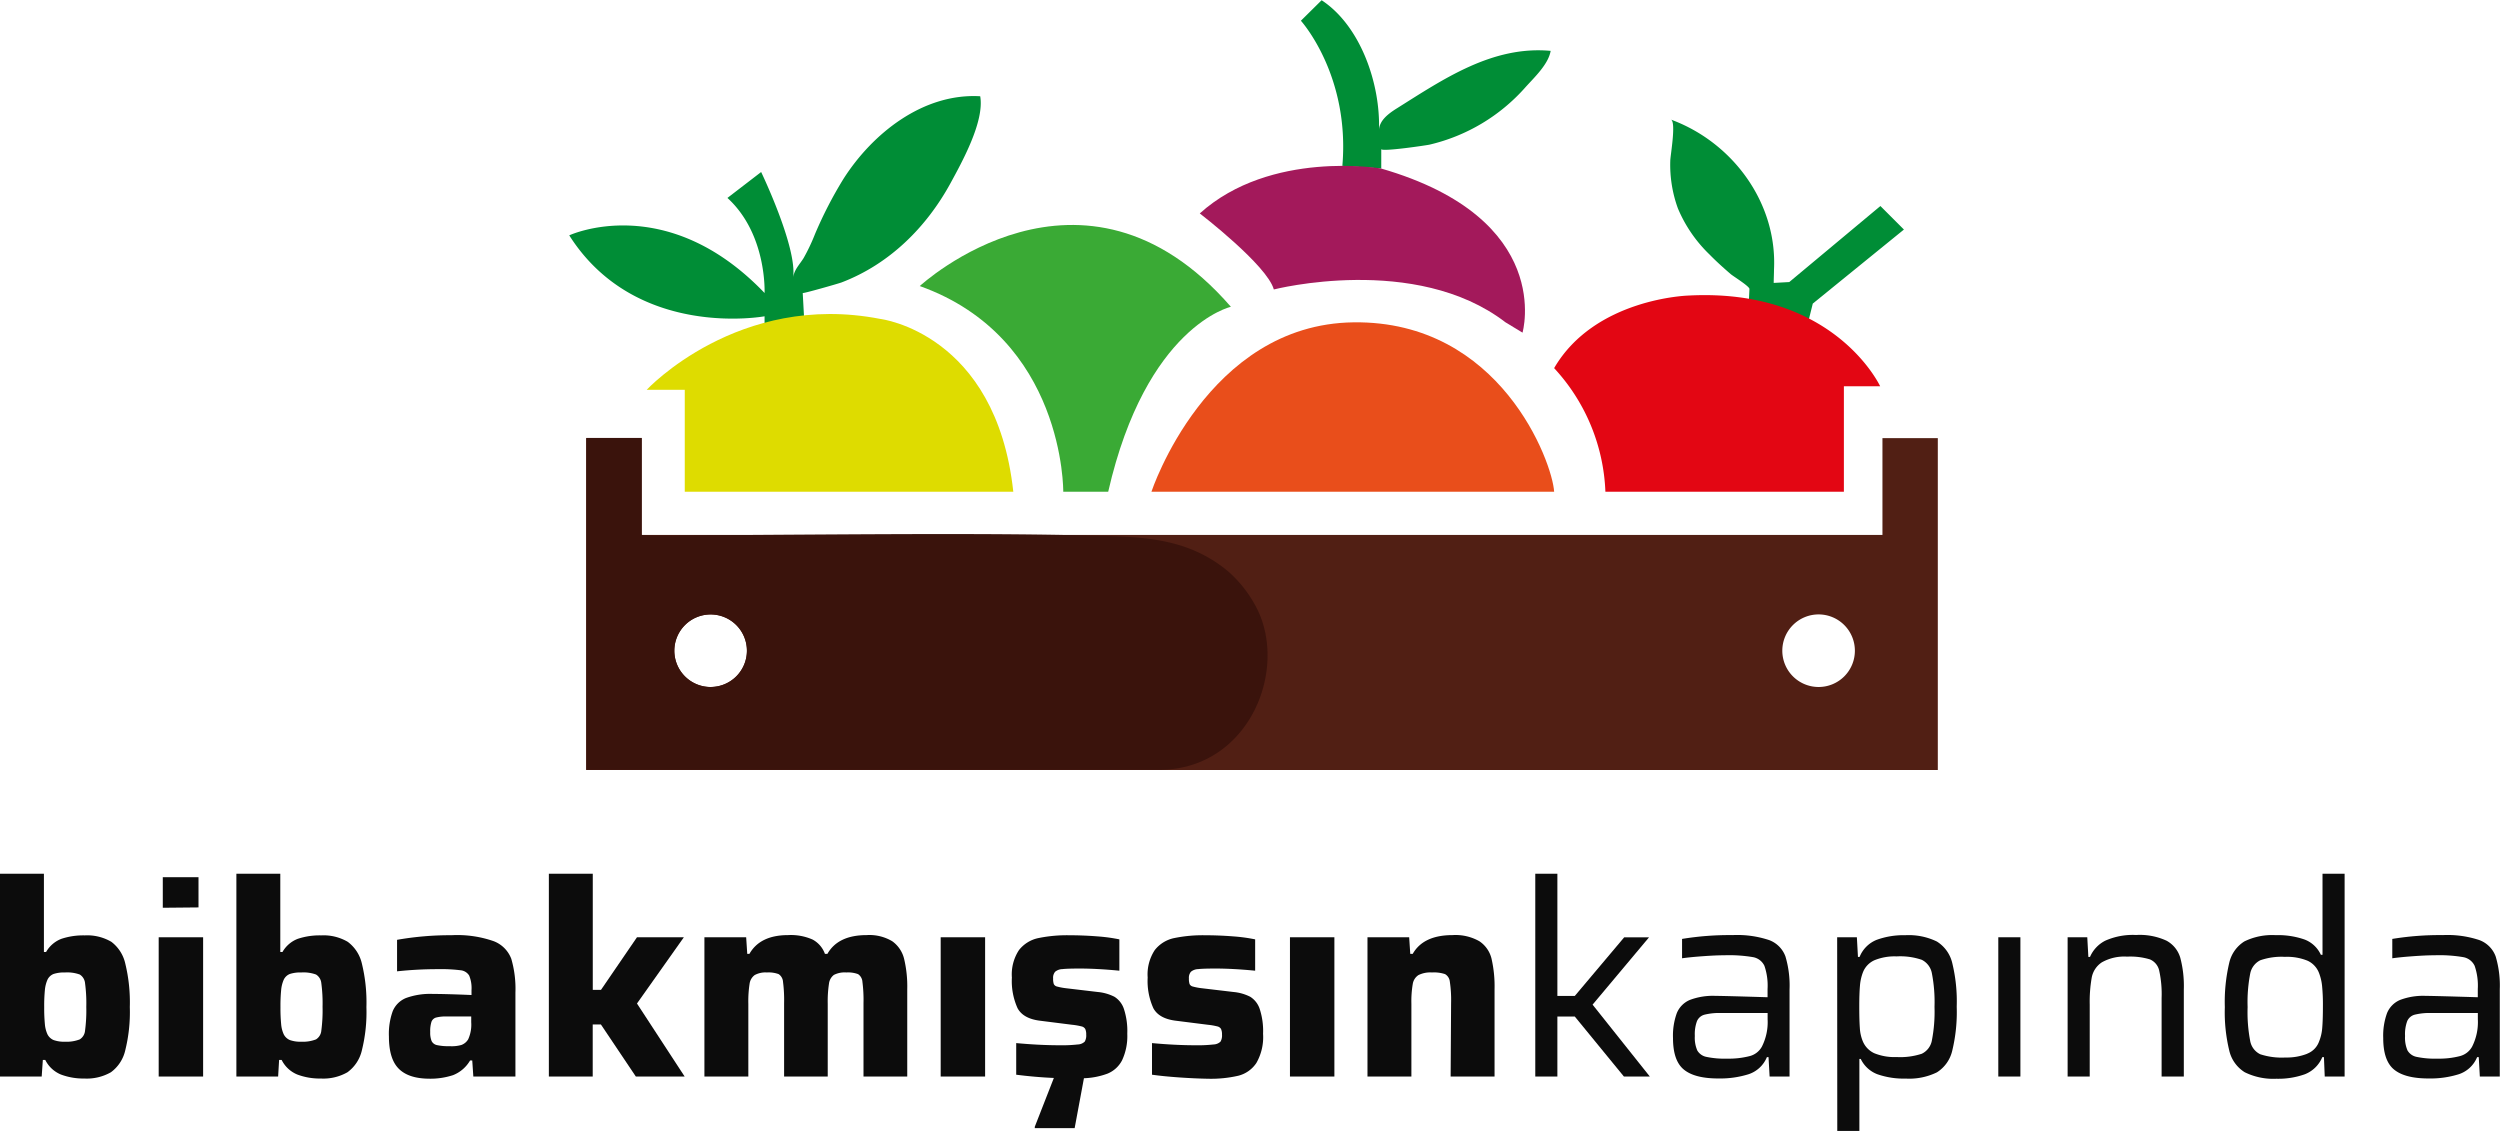 <svg xmlns="http://www.w3.org/2000/svg" viewBox="0 0 438.91 198.54"><defs><style>.cls-1{fill:#0c0c0c;}.cls-2{fill:#511f14;}.cls-3{fill:#008d36;}.cls-4{fill:#dedc00;}.cls-5{fill:#3aaa35;}.cls-6{fill:#e94e1b;}.cls-7{fill:#a3195b;}.cls-8{fill:#e30613;}.cls-9{fill:#3a130c;}</style></defs><title>bibakmissin-logo</title><g id="katman_2" data-name="katman 2"><g id="katman_1-2" data-name="katman 1"><path class="cls-1" d="M10.7,188.65a5.34,5.34,0,0,1-2.75-2.56H7.52L7.32,189H0V153.4H7.71v13.74h.38a5.26,5.26,0,0,1,2.7-2.32,12.13,12.13,0,0,1,4.09-.6,8.38,8.38,0,0,1,4.67,1.13A6.59,6.59,0,0,1,22,169.19a28.66,28.66,0,0,1,.79,7.61,27.8,27.8,0,0,1-.81,7.64,6.57,6.57,0,0,1-2.51,3.81,8.53,8.53,0,0,1-4.67,1.1A11.19,11.19,0,0,1,10.7,188.65ZM14,182.48a2,2,0,0,0,.93-1.53,27.08,27.08,0,0,0,.22-4.19,26.58,26.58,0,0,0-.22-4.16,2,2,0,0,0-.93-1.51,6.41,6.41,0,0,0-2.58-.36,6,6,0,0,0-2,.26,2,2,0,0,0-1.08,1,5.79,5.79,0,0,0-.46,1.82,28.79,28.79,0,0,0-.12,3,29.51,29.51,0,0,0,.12,3,5.31,5.31,0,0,0,.46,1.79,2.13,2.13,0,0,0,1.08,1,5.56,5.56,0,0,0,2,.29A6.41,6.41,0,0,0,14,182.48Z"/><path class="cls-1" d="M27.86,189V164.55h7.8V189Zm.72-29.63V154h6.27v5.31Z"/><path class="cls-1" d="M52.2,188.65a5.34,5.34,0,0,1-2.75-2.56H49L48.83,189H41.5V153.4h7.71v13.74h.38a5.26,5.26,0,0,1,2.7-2.32,12.13,12.13,0,0,1,4.09-.6,8.38,8.38,0,0,1,4.67,1.13,6.59,6.59,0,0,1,2.49,3.85,28.66,28.66,0,0,1,.79,7.61,27.8,27.8,0,0,1-.81,7.64A6.57,6.57,0,0,1,61,188.25a8.53,8.53,0,0,1-4.67,1.1A11.19,11.19,0,0,1,52.2,188.65Zm3.28-6.17a2,2,0,0,0,.93-1.53,27.08,27.08,0,0,0,.22-4.19,26.58,26.58,0,0,0-.22-4.16,2,2,0,0,0-.93-1.51,6.41,6.41,0,0,0-2.58-.36,6,6,0,0,0-2,.26,2,2,0,0,0-1.08,1,5.79,5.79,0,0,0-.46,1.82,28.79,28.79,0,0,0-.12,3,29.51,29.51,0,0,0,.12,3,5.31,5.31,0,0,0,.46,1.79,2.13,2.13,0,0,0,1.08,1,5.56,5.56,0,0,0,2,.29A6.41,6.41,0,0,0,55.48,182.48Z"/><path class="cls-1" d="M70,187.62q-1.72-1.72-1.72-5.65a11.75,11.75,0,0,1,.67-4.45,4.25,4.25,0,0,1,2.32-2.3,12.38,12.38,0,0,1,4.76-.72q2.35,0,6.75.19v-.86a5.75,5.75,0,0,0-.41-2.56,2,2,0,0,0-1.53-.93,27.91,27.91,0,0,0-4-.19,66.42,66.42,0,0,0-7.13.38V165a53.82,53.82,0,0,1,9.57-.81,19.35,19.35,0,0,1,7.4,1.05,5.33,5.33,0,0,1,3.09,3.11,18.93,18.93,0,0,1,.72,5.94V189H83.1l-.19-2.82h-.38a6,6,0,0,1-3,2.58,12.76,12.76,0,0,1-4.21.62Q71.71,189.35,70,187.62ZM81,183.46a2.31,2.31,0,0,0,1.2-1,6.23,6.23,0,0,0,.53-3v-1H78.41a6.51,6.51,0,0,0-1.87.19,1.22,1.22,0,0,0-.79.74,5.37,5.37,0,0,0-.22,1.79,4,4,0,0,0,.24,1.58,1.34,1.34,0,0,0,.93.72,9.2,9.2,0,0,0,2.23.19A6.19,6.19,0,0,0,81,183.46Z"/><path class="cls-1" d="M111.63,189l-6.13-9.14h-1.44V189H96.36V153.4h7.71v20.39h1.44l6.32-9.24h8.23l-8.23,11.63L120.2,189Z"/><path class="cls-1" d="M151.6,176.09a24.39,24.39,0,0,0-.19-3.71,1.75,1.75,0,0,0-.77-1.36,5.1,5.1,0,0,0-2.06-.29,4.1,4.1,0,0,0-2.18.43,2.26,2.26,0,0,0-.86,1.53,20.56,20.56,0,0,0-.22,3.54V189h-7.66V176.09a24.46,24.46,0,0,0-.19-3.71,1.75,1.75,0,0,0-.77-1.36,5.1,5.1,0,0,0-2.06-.29,3.94,3.94,0,0,0-2.15.46,2.29,2.29,0,0,0-.89,1.53,20.12,20.12,0,0,0-.22,3.52V189h-7.71V164.55H131l.19,2.92h.38q1.87-3.3,6.8-3.3a9.39,9.39,0,0,1,4.31.79,4.63,4.63,0,0,1,2.15,2.51h.43q1.87-3.3,6.89-3.3a7.81,7.81,0,0,1,4.5,1.08,5.36,5.36,0,0,1,2.08,3.09,21,21,0,0,1,.55,5.36V189H151.6Z"/><path class="cls-1" d="M165.15,189V164.55h7.8V189Z"/><path class="cls-1" d="M197,186.14a5,5,0,0,1-2.56,2.35,13.11,13.11,0,0,1-4.14.81l-1.63,8.76h-7v-.24l3.35-8.57q-3.26-.14-6.61-.57v-5.55q4.12.38,7.56.38a25.15,25.15,0,0,0,3.25-.14,1.86,1.86,0,0,0,1.22-.5,2.13,2.13,0,0,0,.26-1.22,2.32,2.32,0,0,0-.17-1,1,1,0,0,0-.65-.45,11.44,11.44,0,0,0-1.68-.29l-5.7-.72q-2.87-.38-3.85-2.18a11.56,11.56,0,0,1-1-5.39,7.77,7.77,0,0,1,1.24-4.81,5.82,5.82,0,0,1,3.38-2.11,24.82,24.82,0,0,1,5.53-.5q2.35,0,4.79.19a28.9,28.9,0,0,1,3.93.53v5.5q-3.93-.38-7-.38-2.11,0-3,.1a2.1,2.1,0,0,0-1.27.46,1.61,1.61,0,0,0-.36,1.17,2.91,2.91,0,0,0,.12,1,.84.84,0,0,0,.57.43,10.15,10.15,0,0,0,1.51.29l5.65.67a8.09,8.09,0,0,1,2.92.84,4,4,0,0,1,1.65,2.11,12.4,12.4,0,0,1,.6,4.38A10,10,0,0,1,197,186.14Z"/><path class="cls-1" d="M207.06,189.16q-2.75-.19-4.81-.48v-5.55q4.12.38,7.56.38a25.15,25.15,0,0,0,3.25-.14,1.86,1.86,0,0,0,1.22-.5,2.13,2.13,0,0,0,.26-1.22,2.32,2.32,0,0,0-.17-1,1,1,0,0,0-.65-.45,11.44,11.44,0,0,0-1.68-.29l-5.7-.72q-2.87-.38-3.85-2.18a11.56,11.56,0,0,1-1-5.39,7.77,7.77,0,0,1,1.24-4.81,5.82,5.82,0,0,1,3.38-2.11,24.82,24.82,0,0,1,5.53-.5q2.35,0,4.79.19a28.9,28.9,0,0,1,3.93.53v5.5q-3.93-.38-7-.38-2.11,0-3,.1a2.1,2.1,0,0,0-1.27.46,1.61,1.61,0,0,0-.36,1.17,2.91,2.91,0,0,0,.12,1,.84.84,0,0,0,.57.43,10.15,10.15,0,0,0,1.51.29l5.65.67a8.09,8.09,0,0,1,2.92.84,4,4,0,0,1,1.65,2.11,12.4,12.4,0,0,1,.6,4.38,9.14,9.14,0,0,1-1.17,5.12,5.38,5.38,0,0,1-3.18,2.25,21.45,21.45,0,0,1-5.27.53Q209.81,189.35,207.06,189.16Z"/><path class="cls-1" d="M226.47,189V164.55h7.8V189Z"/><path class="cls-1" d="M254.76,176.09a21.63,21.63,0,0,0-.22-3.73,1.73,1.73,0,0,0-.84-1.34,6.2,6.2,0,0,0-2.3-.29,4.7,4.7,0,0,0-2.37.46,2.28,2.28,0,0,0-1,1.56,18.13,18.13,0,0,0-.24,3.49V189h-7.71V164.55h7.32l.19,2.92h.43q1.87-3.3,7-3.3a8.48,8.48,0,0,1,4.71,1.08,5.14,5.14,0,0,1,2.13,3.06,21.83,21.83,0,0,1,.53,5.38V189h-7.71Z"/><path class="cls-1" d="M285.1,189l-8.62-10.53h-3.06V189h-3.88V153.4h3.88v21.45h3.06l8.67-10.29h4.36l-9.91,11.82L289.65,189Z"/><path class="cls-1" d="M295.64,187.79q-1.92-1.55-1.92-5.53a11.59,11.59,0,0,1,.67-4.4,4.27,4.27,0,0,1,2.27-2.3,11.38,11.38,0,0,1,4.52-.72q1.39,0,9.14.24v-1.44a10.66,10.66,0,0,0-.55-4.07,2.74,2.74,0,0,0-2-1.53,25.21,25.21,0,0,0-5-.33q-1.53,0-3.85.17t-3.61.36v-3.4a51.39,51.39,0,0,1,8.86-.67,17.72,17.72,0,0,1,6.44.88,4.83,4.83,0,0,1,2.85,2.87,17.82,17.82,0,0,1,.72,5.77V189h-3.5l-.19-3.4h-.29a5.24,5.24,0,0,1-3.23,3,16.61,16.61,0,0,1-5.24.74Q297.55,189.35,295.64,187.79Zm11.51-2.37a3.41,3.41,0,0,0,2.18-1.68,9.54,9.54,0,0,0,1-4.79v-1.1h-8.14a10.91,10.91,0,0,0-2.94.29,2,2,0,0,0-1.32,1.13,6.63,6.63,0,0,0-.38,2.61,5.66,5.66,0,0,0,.43,2.54,2.38,2.38,0,0,0,1.6,1.13,15.55,15.55,0,0,0,3.66.31A14.58,14.58,0,0,0,307.15,185.42Z"/><path class="cls-1" d="M322.54,164.55H326l.19,3.45h.29a5.38,5.38,0,0,1,3-3,13.75,13.75,0,0,1,5-.81,11.32,11.32,0,0,1,5.55,1.1,6.09,6.09,0,0,1,2.71,3.76,28.52,28.52,0,0,1,.79,7.68,29,29,0,0,1-.79,7.75,6.13,6.13,0,0,1-2.68,3.78,11.06,11.06,0,0,1-5.48,1.1,14,14,0,0,1-5-.77,5.34,5.34,0,0,1-2.9-2.68h-.24v12.64h-3.88ZM337.4,185a3.23,3.23,0,0,0,1.77-2.34,26.51,26.51,0,0,0,.46-5.89,26.5,26.5,0,0,0-.46-5.89,3.31,3.31,0,0,0-1.77-2.37,11.65,11.65,0,0,0-4.43-.6,9.31,9.31,0,0,0-3.88.67,3.85,3.85,0,0,0-2,2.06,8.31,8.31,0,0,0-.55,2.44q-.12,1.39-.12,3.69t.1,3.69a7.12,7.12,0,0,0,.48,2.25,4,4,0,0,0,2.06,2.2,9.43,9.43,0,0,0,3.93.67A12.09,12.09,0,0,0,337.4,185Z"/><path class="cls-1" d="M350.83,189V164.55h3.88V189Z"/><path class="cls-1" d="M379.5,175.23a19.17,19.17,0,0,0-.43-4.86,2.78,2.78,0,0,0-1.63-1.94,11.93,11.93,0,0,0-4-.48,8,8,0,0,0-4.43,1,4.11,4.11,0,0,0-1.77,2.63,24.62,24.62,0,0,0-.36,4.83V189H363V164.55h3.45l.19,3.45h.29a5.75,5.75,0,0,1,2.68-2.85,11.91,11.91,0,0,1,5.41-1,11.2,11.2,0,0,1,5.34,1,5,5,0,0,1,2.42,3,19.32,19.32,0,0,1,.62,5.53V189H379.5Z"/><path class="cls-1" d="M394.1,188.25a6.09,6.09,0,0,1-2.71-3.76,28.53,28.53,0,0,1-.79-7.68,29.91,29.91,0,0,1,.77-7.75,6,6,0,0,1,2.66-3.78,11.06,11.06,0,0,1,5.48-1.1,14.13,14.13,0,0,1,5.1.77,5.16,5.16,0,0,1,2.85,2.68h.29V153.4h3.88V189h-3.49l-.14-3.4h-.29a5.47,5.47,0,0,1-3.06,3,13.91,13.91,0,0,1-5,.79A11.32,11.32,0,0,1,394.1,188.25Zm11-3.28a3.56,3.56,0,0,0,2-2,8,8,0,0,0,.6-2.51q.12-1.41.12-3.9a33,33,0,0,0-.14-3.4,8.69,8.69,0,0,0-.53-2.3,3.89,3.89,0,0,0-2-2.18,9.46,9.46,0,0,0-4-.69,11.31,11.31,0,0,0-4.33.6,3.31,3.31,0,0,0-1.77,2.37,26.22,26.22,0,0,0-.45,5.84,26.83,26.83,0,0,0,.45,5.94,3.23,3.23,0,0,0,1.77,2.35,12.11,12.11,0,0,0,4.43.57A9.76,9.76,0,0,0,405.06,185Z"/><path class="cls-1" d="M420.33,187.79q-1.92-1.55-1.92-5.53a11.59,11.59,0,0,1,.67-4.4,4.27,4.27,0,0,1,2.27-2.3,11.38,11.38,0,0,1,4.52-.72q1.39,0,9.14.24v-1.44a10.66,10.66,0,0,0-.55-4.07,2.74,2.74,0,0,0-2-1.53,25.21,25.21,0,0,0-5-.33q-1.53,0-3.85.17t-3.61.36v-3.4a51.39,51.39,0,0,1,8.86-.67,17.72,17.72,0,0,1,6.44.88,4.83,4.83,0,0,1,2.85,2.87,17.82,17.82,0,0,1,.72,5.77V189h-3.5l-.19-3.4h-.29a5.24,5.24,0,0,1-3.23,3,16.61,16.61,0,0,1-5.24.74Q422.25,189.35,420.33,187.79Zm11.51-2.37a3.41,3.41,0,0,0,2.18-1.68,9.54,9.54,0,0,0,1-4.79v-1.1h-8.14a10.91,10.91,0,0,0-2.94.29,2,2,0,0,0-1.32,1.13,6.63,6.63,0,0,0-.38,2.61,5.66,5.66,0,0,0,.43,2.54,2.38,2.38,0,0,0,1.6,1.13,15.55,15.55,0,0,0,3.66.31A14.58,14.58,0,0,0,431.85,185.42Z"/><path class="cls-2" d="M330.49,76.92v17H112.64v-17h-9.73v58.26h237.3V76.92ZM124.76,120.61a6.37,6.37,0,1,1,6.37-6.37A6.37,6.37,0,0,1,124.76,120.61Zm194.52,0a6.37,6.37,0,1,1,6.37-6.37A6.36,6.36,0,0,1,319.28,120.61Z"/><path class="cls-3" d="M306.86,56.66l.28-5.93c0-.47-2.85-2.23-3.27-2.59-1.29-1.11-2.56-2.25-3.75-3.47a24.26,24.26,0,0,1-5.54-8.08,22.34,22.34,0,0,1-1.34-8.33c0-.91,1.09-6.9.1-7.27,10.89,4,18.7,14.66,18.11,26.35,0,.77-.05,1.55-.05,2.33l2.73-.15,16-13.35,4.13,4.13-16,13L317.09,58Z"/><path class="cls-3" d="M228.39,3.64s8.65,9.54,7.28,25.48l6.83.46V26.17c0,.53,8-.67,8.45-.77a32.29,32.29,0,0,0,16.79-10c1.57-1.76,4.09-4.07,4.5-6.47-10.26-.95-18.88,5-27.06,10.13-1.43.9-3,2.08-3.08,3.77.27-8-3.16-18.24-10.07-22.79Z"/><path class="cls-3" d="M134.23,58.41V55.53s-22.61,4.19-34.29-14.21c0,0,17-7.94,34.29,10.12,0,0,.46-10.32-6.52-16.69l5.92-4.55s6.37,13.25,5.61,18.55c.21-1.45,1.13-2.29,1.85-3.45a33.4,33.4,0,0,0,2-4.22,71.63,71.63,0,0,1,5-9.69c5.11-8,14-15.07,24-14.49.77,4.42-3.2,11.56-5.22,15.27-4.25,7.78-10.75,14.21-19.11,17.41-.58.22-6.82,2-6.83,1.86l.3,5.51Z"/><path class="cls-4" d="M113.54,68.43s16.08-17.3,41-12.44c0,0,20.33,2.43,23.36,30.34H120.22V68.43Z"/><path class="cls-5" d="M186.67,86.33s.3-27-25.19-36.11c0,0,28.52-26.4,54.62,3.64,0,0-14.87,3.34-21.54,32.47Z"/><path class="cls-6" d="M202.15,86.33s9.71-29.43,35.5-29.74,34.9,24.58,35.2,29.74Z"/><path class="cls-7" d="M210.64,37.47s11.83,9.1,13,13.35c0,0,24.88-6.37,40.66,5.76l3,1.82s5.77-20-24.88-28.83C242.5,29.59,223.08,26.25,210.64,37.47Z"/><path class="cls-8" d="M272.85,64.63a33.83,33.83,0,0,1,9,21.7h41.87V67.82h6.37s-8-17.3-33.68-15.93C296.44,51.89,280,52.34,272.85,64.63Z"/><path class="cls-9" d="M220.19,105.95a21.7,21.7,0,0,0-4.54-5.61C208.08,94,199.48,94.24,190.18,94c-7.8-.19-15.6-.23-23.4-.24-15,0-30,.15-45,.22-.48,0-9.1.12-9.11-.09v-17h-9.73v58.26H203.46C219.56,135.18,226.59,116.86,220.19,105.95Zm-95.43,14.67a6.37,6.37,0,1,1,6.37-6.37A6.37,6.37,0,0,1,124.76,120.61Z"/></g></g></svg>